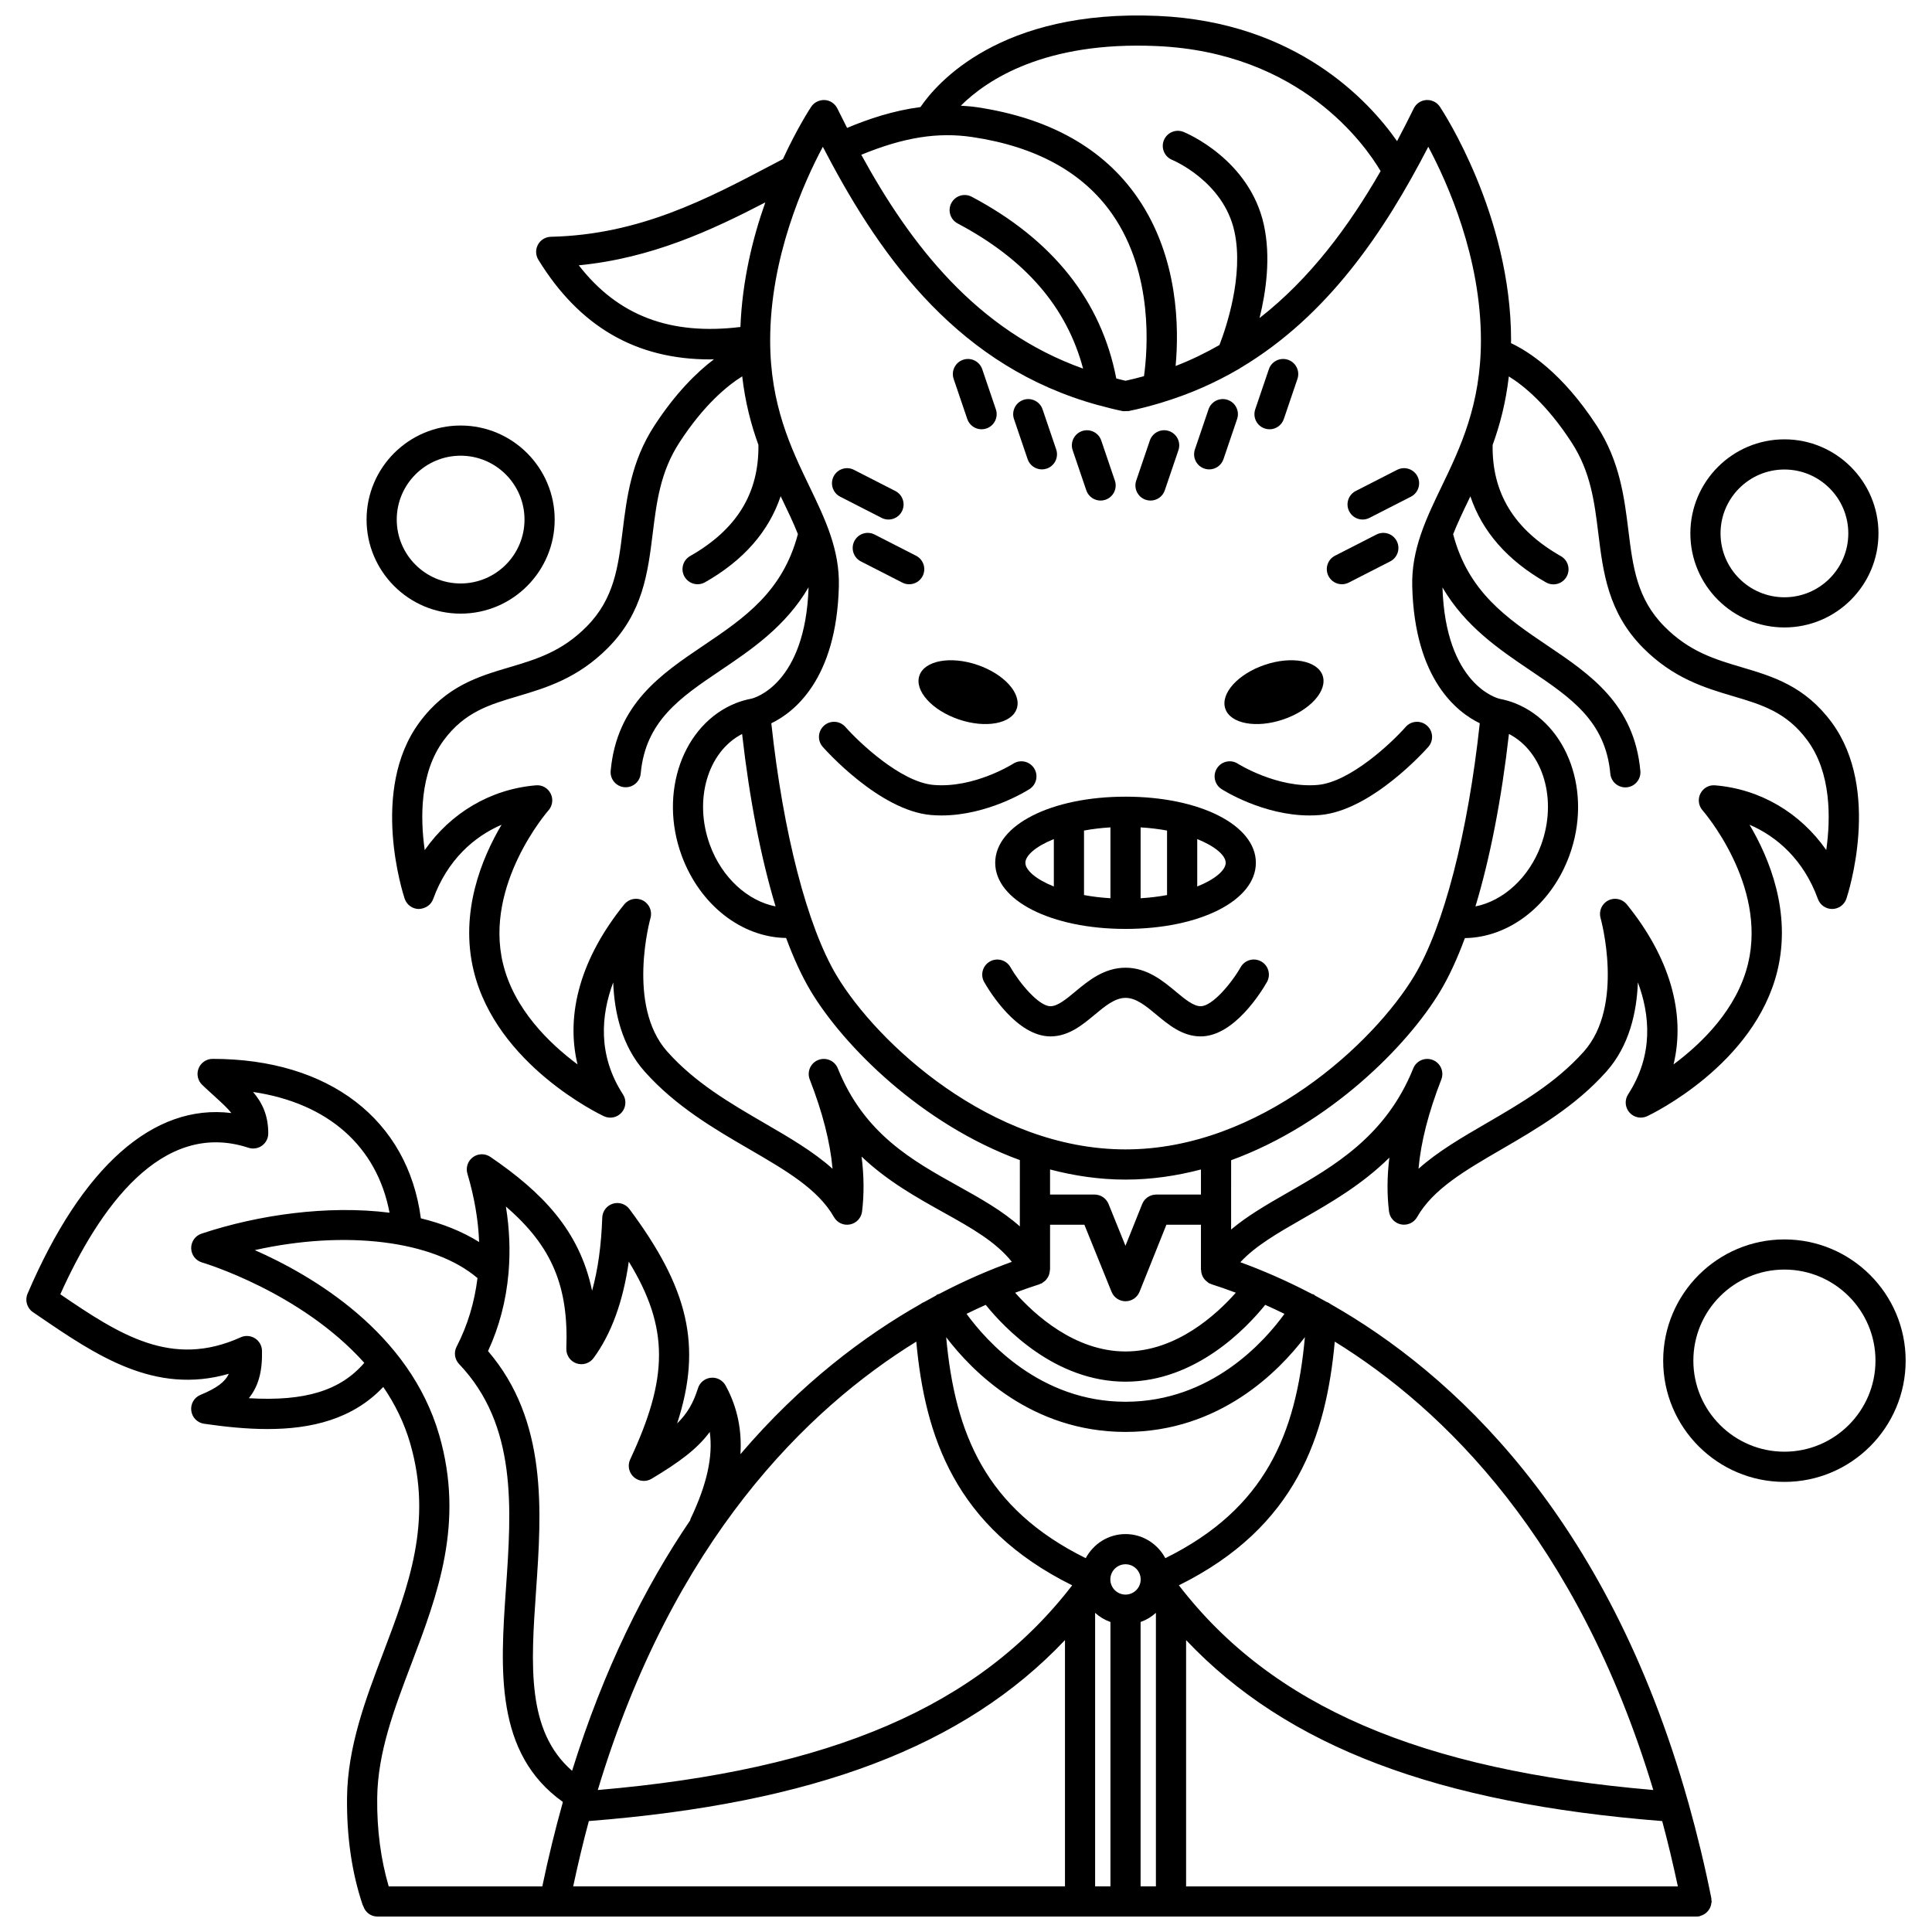 <?xml version="1.0" encoding="UTF-8"?>
<!-- Uploaded to: ICON Repo, www.svgrepo.com, Generator: ICON Repo Mixer Tools -->
<svg width="800px" height="800px" version="1.1" viewBox="144 144 512 512" xmlns="http://www.w3.org/2000/svg">
 <defs>
  <clipPath id="a">
   <path d="m150 148.09h487v503.81h-487z"/>
  </clipPath>
 </defs>
 <path d="m387.65 323.04c-1.359 3.992 3.316 9.191 10.441 11.617 7.125 2.422 14 1.152 15.355-2.844 1.359-3.992-3.316-9.191-10.441-11.617-7.121-2.418-13.996-1.145-15.355 2.844z"/>
 <path d="m479.16 320.2c-7.121 2.422-11.797 7.621-10.441 11.617 1.359 3.992 8.234 5.262 15.355 2.844 7.121-2.418 11.797-7.621 10.441-11.617-1.359-3.992-8.23-5.266-15.355-2.844z"/>
 <path d="m407.74 372.65c0 9.992 14.848 17.523 34.539 17.523s34.539-7.531 34.539-17.523c0-9.992-14.848-17.523-34.539-17.523s-34.539 7.535-34.539 17.523zm38.535-9.387c2.5 0.156 4.856 0.441 7.004 0.844v17.094c-2.152 0.402-4.504 0.688-7.004 0.844zm-7.996 18.781c-2.5-0.156-4.856-0.441-7.004-0.844v-17.094c2.152-0.402 4.504-0.688 7.004-0.844zm30.543-9.395c0 1.93-2.75 4.359-7.543 6.281v-12.566c4.793 1.926 7.543 4.359 7.543 6.285zm-45.543-6.281v12.566c-4.789-1.922-7.543-4.356-7.543-6.281 0-1.926 2.75-4.363 7.543-6.285z"/>
 <path d="m418.04 347.59c-1.195-1.859-3.668-2.394-5.527-1.203-0.102 0.066-10.375 6.559-21.105 5.629-8.707-0.742-19.824-11.352-23.375-15.375-1.461-1.656-3.988-1.816-5.641-0.355-1.66 1.461-1.82 3.984-0.359 5.641 0.609 0.688 15 16.887 28.691 18.062 0.938 0.078 1.863 0.117 2.781 0.117 12.305 0 22.852-6.684 23.328-6.988 1.863-1.195 2.402-3.672 1.207-5.527z"/>
 <path d="m493.15 352.02c-10.621 0.898-20.859-5.477-21.109-5.633-1.852-1.188-4.332-0.656-5.523 1.203-1.191 1.855-0.656 4.332 1.203 5.527 0.477 0.305 11.023 6.988 23.328 6.988 0.918 0 1.848-0.039 2.781-0.117 13.695-1.172 28.086-17.371 28.691-18.062 1.457-1.66 1.297-4.184-0.359-5.641-1.66-1.461-4.184-1.301-5.641 0.355-3.547 4.027-14.66 14.637-23.371 15.379z"/>
 <path d="m478.25 398.81c-1.918-1.098-4.359-0.43-5.453 1.492-2.481 4.344-7.543 10.359-10.609 10.359-1.922 0-4.191-1.883-6.586-3.879-3.391-2.82-7.606-6.328-13.32-6.328s-9.93 3.512-13.32 6.328c-2.398 1.996-4.664 3.879-6.586 3.879-3.043 0-8.117-6.019-10.609-10.363-1.094-1.914-3.543-2.578-5.453-1.484-1.914 1.094-2.582 3.535-1.492 5.449 1.371 2.402 8.664 14.395 17.555 14.395 4.816 0 8.477-3.043 11.703-5.731 2.766-2.305 5.387-4.481 8.203-4.481 2.82 0 5.434 2.176 8.203 4.481 3.227 2.684 6.887 5.731 11.703 5.731 8.895 0 16.184-11.992 17.555-14.395 1.09-1.922 0.426-4.359-1.492-5.453z"/>
 <path d="m431.88 273.94c0.566 1.668 2.121 2.715 3.785 2.715 0.43 0 0.859-0.07 1.289-0.215 2.09-0.711 3.211-2.984 2.5-5.074l-3.613-10.633c-0.711-2.09-2.992-3.211-5.074-2.5-2.09 0.711-3.211 2.984-2.5 5.074z"/>
 <path d="m416.33 265.68c0.566 1.668 2.121 2.715 3.785 2.715 0.426 0 0.859-0.07 1.289-0.215 2.09-0.711 3.211-2.984 2.5-5.074l-3.613-10.633c-0.711-2.09-2.992-3.215-5.074-2.5-2.09 0.711-3.211 2.984-2.5 5.074z"/>
 <path d="m400.34 255.05c0.566 1.668 2.121 2.715 3.785 2.715 0.43 0 0.859-0.07 1.289-0.215 2.09-0.711 3.211-2.984 2.5-5.074l-3.613-10.633c-0.711-2.094-2.992-3.207-5.074-2.5-2.09 0.711-3.211 2.984-2.5 5.074z"/>
 <path d="m370.41 287.4c-1.004 1.969-0.227 4.375 1.738 5.383l10.977 5.613c0.582 0.301 1.203 0.441 1.82 0.441 1.457 0 2.856-0.797 3.562-2.176 1.004-1.969 0.227-4.375-1.738-5.383l-10.977-5.613c-1.969-1.02-4.379-0.234-5.383 1.734z"/>
 <path d="m366.66 275.63 10.977 5.613c0.582 0.301 1.203 0.441 1.82 0.441 1.457 0 2.856-0.797 3.562-2.176 1.004-1.969 0.227-4.375-1.738-5.383l-10.977-5.613c-1.977-1.012-4.375-0.227-5.383 1.738-1.004 1.965-0.227 4.375 1.738 5.379z"/>
 <path d="m447.61 276.44c0.426 0.145 0.859 0.215 1.289 0.215 1.668 0 3.219-1.047 3.785-2.715l3.613-10.633c0.711-2.086-0.406-4.363-2.5-5.074-2.086-0.715-4.363 0.406-5.074 2.5l-3.613 10.633c-0.711 2.09 0.41 4.363 2.5 5.074z"/>
 <path d="m463.16 268.18c0.426 0.145 0.859 0.215 1.289 0.215 1.668 0 3.219-1.047 3.785-2.715l3.613-10.633c0.711-2.086-0.406-4.363-2.5-5.074-2.09-0.715-4.363 0.406-5.074 2.5l-3.613 10.633c-0.707 2.094 0.41 4.363 2.5 5.074z"/>
 <path d="m479.15 257.55c0.426 0.145 0.859 0.215 1.289 0.215 1.668 0 3.219-1.047 3.785-2.715l3.613-10.633c0.711-2.086-0.406-4.363-2.5-5.074-2.086-0.707-4.363 0.402-5.074 2.5l-3.613 10.633c-0.707 2.094 0.406 4.363 2.5 5.074z"/>
 <path d="m499.62 298.83c0.613 0 1.234-0.141 1.82-0.441l10.977-5.613c1.969-1.004 2.742-3.414 1.738-5.383-1.004-1.965-3.406-2.742-5.383-1.738l-10.977 5.613c-1.969 1.004-2.742 3.414-1.738 5.383 0.707 1.383 2.109 2.18 3.562 2.18z"/>
 <path d="m505.11 281.68c0.613 0 1.234-0.141 1.82-0.441l10.977-5.613c1.969-1.004 2.742-3.414 1.738-5.383-1.004-1.965-3.41-2.742-5.383-1.738l-10.977 5.613c-1.969 1.004-2.742 3.414-1.738 5.383 0.707 1.383 2.106 2.18 3.562 2.18z"/>
 <path d="m266.07 306.62c13.746 0 24.926-11.18 24.926-24.926s-11.18-24.926-24.926-24.926c-13.746 0-24.926 11.18-24.926 24.926s11.184 24.926 24.926 24.926zm0-41.855c9.332 0 16.93 7.594 16.93 16.93 0 9.336-7.594 16.93-16.93 16.93-9.336 0-16.93-7.594-16.93-16.93 0-9.336 7.598-16.93 16.93-16.93z"/>
 <path d="m616.89 310.28c13.746 0 24.926-11.18 24.926-24.926 0-13.746-11.18-24.926-24.926-24.926-13.746 0-24.926 11.18-24.926 24.926 0 13.746 11.18 24.926 24.926 24.926zm0-41.855c9.332 0 16.93 7.594 16.93 16.93 0 9.336-7.594 16.93-16.93 16.93-9.336 0-16.93-7.594-16.93-16.93 0-9.34 7.594-16.93 16.93-16.93z"/>
 <path d="m616.89 472.46c-17.719 0-32.129 14.41-32.129 32.129s14.41 32.129 32.129 32.129c17.715 0 32.129-14.41 32.129-32.129s-14.414-32.129-32.129-32.129zm0 56.254c-13.309 0-24.133-10.824-24.133-24.133 0-13.309 10.828-24.133 24.133-24.133 13.305 0 24.133 10.824 24.133 24.133-0.004 13.309-10.828 24.133-24.133 24.133z"/>
 <g clip-path="url(#a)">
  <path d="m597.37 649.1c0.082-0.266 0.137-0.523 0.164-0.805 0.012-0.137 0.078-0.25 0.078-0.387s-0.062-0.246-0.074-0.379c-0.012-0.137 0.027-0.266 0-0.402-1.77-8.863-3.82-17.234-6.059-25.227-0.043-0.172-0.078-0.34-0.145-0.504-21.512-76.266-62.867-113.69-94.641-131.75-0.348-0.277-0.723-0.492-1.156-0.641-1.012-0.562-2.023-1.129-3.012-1.652-0.117-0.082-0.191-0.199-0.32-0.273-0.172-0.098-0.359-0.105-0.535-0.172-7.035-3.684-13.473-6.406-18.969-8.402 3.973-4.309 9.844-7.699 16.441-11.477 7.328-4.199 15.699-8.988 23.055-16.246-0.617 5.027-0.645 9.766-0.094 14.262 0.211 1.711 1.496 3.094 3.184 3.434 1.703 0.34 3.41-0.449 4.262-1.941 4.207-7.406 12.664-12.32 22.461-18.012 9.145-5.312 19.504-11.336 27.723-20.578 6.051-6.809 8.027-15.699 8.32-23.613 3.219 8.621 4.188 19.234-2.582 29.672-0.973 1.5-0.832 3.457 0.344 4.805 1.172 1.348 3.098 1.746 4.715 0.988 1.164-0.547 28.512-13.695 34.512-38.582 3.746-15.543-2.172-29.832-7.402-38.66 7.277 3.125 14.371 9.324 18.129 19.691 0.574 1.582 2.078 2.637 3.758 2.637h0.051c1.699-0.023 3.203-1.121 3.742-2.734 0.387-1.168 9.352-28.719-3.891-46.688-7.129-9.668-15.617-12.191-23.828-14.625-7.152-2.125-13.91-4.129-20.531-10.824-7.301-7.383-8.34-15.801-9.543-25.551-1.055-8.535-2.25-18.219-8.32-27.562-9.184-14.137-18.211-19.824-22.781-21.969 0-0.246 0.027-0.469 0.027-0.715 0-33.238-18.105-60.785-18.875-61.941-0.793-1.191-2.16-1.848-3.59-1.77-1.426 0.098-2.695 0.945-3.328 2.231-1.41 2.879-2.894 5.773-4.422 8.664-7.504-10.707-26.719-31.578-63.363-33.184-41.891-1.832-58.707 17.934-62.945 24.152-7.242 0.957-13.805 3.156-19.441 5.527-0.879-1.723-1.746-3.441-2.586-5.156-0.633-1.285-1.898-2.137-3.328-2.231-1.398-0.066-2.801 0.582-3.59 1.77-0.324 0.484-3.695 5.641-7.496 13.871l-2.801 1.473c-17.34 9.145-35.27 18.594-58.699 19.125-1.43 0.031-2.738 0.828-3.422 2.082s-0.645 2.785 0.105 4.008c10.879 17.699 25.836 26.41 45.488 26.41 0.344 0 0.711-0.039 1.059-0.047-4.551 3.445-10.18 8.957-15.867 17.711-6.066 9.34-7.262 19.02-8.32 27.559-1.203 9.75-2.246 18.168-9.543 25.551-6.621 6.695-13.379 8.699-20.531 10.824-8.207 2.434-16.699 4.957-23.828 14.625-13.242 17.969-4.277 45.52-3.891 46.688 0.539 1.617 2.039 2.711 3.742 2.734 1.73-0.082 3.231-1.035 3.812-2.637 3.758-10.367 10.852-16.566 18.129-19.691-5.227 8.828-11.145 23.121-7.402 38.66 5.996 24.887 33.348 38.035 34.512 38.582 1.621 0.758 3.543 0.359 4.715-0.988 1.176-1.344 1.316-3.309 0.344-4.805-6.769-10.441-5.801-21.051-2.582-29.672 0.289 7.918 2.266 16.805 8.32 23.613 8.219 9.246 18.578 15.266 27.723 20.578 9.793 5.695 18.254 10.609 22.461 18.012 0.852 1.5 2.555 2.289 4.262 1.941 1.691-0.336 2.977-1.723 3.184-3.434 0.559-4.582 0.52-9.414-0.129-14.547 6.824 6.504 14.559 10.812 21.754 14.824 7.356 4.094 13.859 7.769 18.062 13.07-5.57 2.004-12.121 4.762-19.293 8.52-0.176 0.066-0.359 0.074-0.527 0.168-0.121 0.066-0.191 0.184-0.305 0.262-0.996 0.527-2.016 1.094-3.035 1.664-0.398 0.145-0.75 0.344-1.078 0.598-14.797 8.406-31.684 20.988-47.684 39.762 0.371-5.852-0.566-12.047-3.93-18.195-0.773-1.406-2.305-2.223-3.898-2.059-1.594 0.156-2.941 1.246-3.422 2.773-1.199 3.801-2.723 6.578-5.523 9.328 6.734-20.645 2.914-35.906-12.641-56.801-1.016-1.363-2.781-1.934-4.402-1.426-1.625 0.508-2.746 1.984-2.805 3.684-0.25 7.371-1.152 13.84-2.695 19.371-3.34-16.055-13.324-26.137-26.953-35.461-1.395-0.953-3.242-0.926-4.609 0.066-1.367 0.996-1.961 2.746-1.48 4.367 1.855 6.262 2.883 12.309 3.109 18.125-4.559-2.844-9.785-4.902-15.441-6.277-3.457-26.129-24.293-42.258-55.188-42.258-1.633 0-3.102 0.996-3.711 2.508-0.609 1.516-0.23 3.25 0.949 4.379 1.145 1.094 2.223 2.074 3.231 2.988 2.066 1.871 3.519 3.223 4.504 4.481-20.617-2.566-39.594 14.152-54.016 47.883-0.75 1.754-0.156 3.801 1.426 4.879l1.664 1.137c15.062 10.273 30.598 20.863 50.25 15.199-0.988 2.133-3.109 3.769-7.512 5.59-1.668 0.688-2.668 2.402-2.441 4.191 0.219 1.789 1.613 3.203 3.394 3.461 5.531 0.801 11.234 1.402 16.828 1.402 11.504 0 22.543-2.562 30.66-11.156 3.055 4.473 5.551 9.457 7.144 14.988 6 20.797-0.414 37.715-7.215 55.629-4.609 12.152-9.375 24.719-9.531 38.156-0.121 10.406 1.273 19.996 4.141 28.508 0.039 0.113 0.117 0.199 0.16 0.309 0.527 1.594 1.98 2.762 3.75 2.762h349.58c0.262 0 0.52-0.023 0.785-0.074 0.137-0.027 0.238-0.117 0.371-0.156 0.262-0.078 0.5-0.18 0.734-0.309 0.227-0.125 0.434-0.262 0.629-0.426 0.195-0.16 0.363-0.332 0.523-0.527 0.168-0.203 0.309-0.406 0.434-0.641 0.125-0.219 0.215-0.434 0.293-0.672zm-297.32-22.5c59.559-4.691 99.445-19.695 126.18-47.957v65.266h-130.33c1.281-5.965 2.648-11.766 4.152-17.309zm105.18-136.8c4.922 6.106 18.402 20.359 37.043 20.359s32.105-14.25 37.023-20.359c1.652 0.734 3.352 1.527 5.102 2.387-5.266 7.281-19.422 23.293-42.125 23.293-22.609 0-36.824-16.02-42.133-23.301 1.746-0.855 3.441-1.648 5.09-2.379zm37.043-33.195c6.887 0 13.566-0.996 19.992-2.68v6.648h-11.863c-1.637 0-3.102 0.996-3.711 2.512l-4.43 11.062-4.484-11.078c-0.613-1.508-2.078-2.5-3.707-2.5h-11.793v-6.648c6.426 1.688 13.109 2.684 19.996 2.684zm-22.793 27.738c0.113-0.035 0.188-0.121 0.297-0.164 0.09-0.035 0.18-0.02 0.27-0.062 0.156-0.074 0.25-0.211 0.391-0.305 0.227-0.148 0.441-0.297 0.629-0.484 0.184-0.184 0.328-0.379 0.473-0.598 0.145-0.211 0.273-0.418 0.371-0.656 0.102-0.238 0.16-0.477 0.215-0.73 0.051-0.246 0.098-0.488 0.102-0.742 0-0.023 0.008-0.047 0.008-0.07h0.039l0.004-11.965h9.094l7.199 17.781c0.613 1.508 2.078 2.5 3.707 2.5h0.008c1.633-0.004 3.094-1 3.703-2.512l7.117-17.77h9.156l-0.004 11.961h0.055c0 0.246 0.02 0.484 0.062 0.723 0.047 0.258 0.121 0.492 0.215 0.73 0.098 0.234 0.199 0.457 0.34 0.668 0.137 0.211 0.289 0.398 0.465 0.586 0.188 0.195 0.383 0.363 0.613 0.523 0.109 0.074 0.18 0.188 0.301 0.258 0.188 0.105 0.383 0.16 0.578 0.23 0.059 0.02 0.098 0.066 0.156 0.09 1.973 0.629 4.141 1.375 6.461 2.25-5.055 5.715-15.719 15.57-29.234 15.57s-24.188-9.855-29.25-15.57c2.324-0.863 4.492-1.617 6.461-2.242zm22.793 39.133c24.988 0 40.711-16.141 47.539-25.125-2.332 25.551-10.406 45.438-36.988 58.582-2.027-3.777-5.969-6.387-10.547-6.387s-8.523 2.606-10.547 6.387c-26.57-13.141-34.652-33.02-36.984-58.559 6.828 8.988 22.562 25.102 47.527 25.102zm0 43.109c-2.215 0-4.019-1.805-4.019-4.019s1.805-4.019 4.019-4.019 4.019 1.805 4.019 4.019c0 2.219-1.805 4.019-4.019 4.019zm-8.055 4.836c1.168 1.062 2.539 1.887 4.059 2.426v70.062h-4.059zm12.051 2.426c1.52-0.539 2.887-1.363 4.059-2.426v72.488h-4.059zm12.059 4.801c26.73 28.262 66.617 43.262 126.17 47.957 1.504 5.543 2.871 11.34 4.152 17.309h-130.32zm123.81 39.723c-61.801-5.297-101.03-22.168-125.72-54.246 31.195-15.449 39.016-39.723 41.312-64.578 28.891 17.848 64.414 52.473 84.41 118.82zm-21.645-357.11c5.066 7.797 6.051 15.758 7.09 24.188 1.266 10.262 2.582 20.871 11.797 30.191 8.066 8.152 16.496 10.66 23.941 12.867 7.582 2.25 14.125 4.195 19.66 11.703 6.316 8.57 6.195 20.559 5 29.062-6.867-9.836-17.449-16.156-29.457-17.148-1.66-0.156-3.172 0.734-3.902 2.195-0.73 1.461-0.5 3.219 0.582 4.441 0.172 0.191 17.098 19.645 12.055 40.59-2.902 12.055-12.227 21.129-19.75 26.727 3.25-13.473-0.98-28.352-12.395-42.41-1.199-1.473-3.262-1.906-4.945-1.023-1.684 0.875-2.519 2.82-2 4.644 0.062 0.227 6.422 23.164-4.418 35.363-7.363 8.285-16.719 13.723-25.762 18.98-6.594 3.832-12.957 7.527-18.07 12.109 0.629-7.078 2.633-14.906 6.043-23.664 0.801-2.051-0.207-4.359-2.25-5.168-2.055-0.809-4.363 0.188-5.184 2.227-7.254 18.027-21.125 25.969-33.363 32.977-5.391 3.086-10.586 6.09-14.906 9.727v-5.184c0-0.023 0.016-0.047 0.016-0.07 0-0.023-0.016-0.047-0.016-0.07l0.004-13.043c26.137-9.543 46.742-30.324 55.41-44.77 2.328-3.879 4.516-8.637 6.539-14.094 11.781-0.168 22.859-8.73 27.68-21.844 6.133-16.676-0.328-34.805-14.398-40.402-1.25-0.5-2.609-0.883-4.137-1.184-0.008-0.004-0.016-0.008-0.023-0.012-0.586-0.141-14.246-3.766-15.066-29.492 6.039 10.336 15.074 16.453 23.32 22.016 10.672 7.199 19.891 13.41 21.164 27.344 0.191 2.074 1.934 3.633 3.977 3.633 0.121 0 0.242-0.004 0.367-0.016 2.199-0.199 3.82-2.148 3.617-4.344-1.621-17.719-13.332-25.613-24.66-33.246-10.789-7.273-20.945-14.215-24.957-29.496 1.18-2.969 2.617-5.977 4.152-9.16 0.137-0.285 0.281-0.582 0.414-0.871 3.137 9.305 9.777 16.969 20.039 22.809 0.625 0.355 1.305 0.523 1.973 0.523 1.391 0 2.742-0.727 3.481-2.023 1.09-1.918 0.418-4.359-1.5-5.449-12.371-7.039-18.277-16.688-18.094-29.461 1.938-5.328 3.504-11.293 4.293-18.176 3.981 2.449 10.152 7.516 16.641 17.504zm-16.609 77.246c9.074 4.668 12.93 17.43 8.504 29.469-3.184 8.66-10.039 14.793-17.379 16.234 3.856-12.746 6.914-28.359 8.875-45.703zm-93.363-182.3c38.102 1.668 55.238 26.176 59.355 33.137-8.363 14.551-18.602 28.426-32.086 38.949 1.734-7.012 3.023-16.18 1.148-24.707-3.812-17.332-20.57-24.336-21.285-24.621-2.047-0.836-4.379 0.152-5.211 2.195-0.832 2.047 0.152 4.379 2.195 5.211 0.137 0.055 13.57 5.656 16.488 18.934 2.586 11.766-2.301 25.852-3.961 30.133-3.664 2.09-7.508 3.973-11.617 5.555 0.918-9.887 0.84-28.824-10.137-44.688-8.984-12.988-23.289-21.023-42.508-23.891-1.453-0.215-2.867-0.312-4.277-0.402 6.945-6.898 22.332-17.105 51.895-15.805zm-48.801 24.121c16.922 2.523 29.402 9.418 37.078 20.484 10.977 15.812 9.324 36.078 8.371 42.879-1.602 0.441-3.227 0.859-4.894 1.215-0.836-0.18-1.633-0.406-2.449-0.609-3.973-20.578-16.832-36.773-38.301-48.148-1.961-1.039-4.371-0.289-5.406 1.664-1.031 1.953-0.289 4.371 1.664 5.406 17.992 9.531 28.906 22.172 33.246 38.469-28.199-10.062-45.75-32.859-58.781-56.672 11.289-4.633 20.297-6.062 29.473-4.688zm-39.664 2.574c0.312 0.605 0.645 1.203 0.961 1.809v0.004c14.953 28.484 35.609 56.625 71.902 66.625 0.109 0.043 0.227 0.051 0.34 0.082 2.031 0.551 4.086 1.082 6.219 1.52h0.012c0.34 0.066 0.699 0.023 1.055 0 0.172-0.012 0.348 0.031 0.516 0h0.02c3.019-0.617 5.91-1.387 8.734-2.234 0.129-0.035 0.25-0.07 0.375-0.125 7.191-2.195 13.758-5.109 19.777-8.609 0.277-0.129 0.531-0.281 0.773-0.473 23.191-13.805 38.199-36.203 49.77-58.609 5.129 9.613 13.949 29.34 13.949 51.328 0 17.074-5.531 28.559-10.406 38.688-4.137 8.594-8.047 16.715-7.797 26.492 0.633 24.762 11.996 33.426 17.898 36.266-3.129 29.062-9.543 53.922-17.328 66.895-10.68 17.801-40.906 46.043-76.543 46.043-35.648 0.008-65.867-28.23-76.547-46.031-7.785-12.977-14.203-37.836-17.328-66.895 5.902-2.84 17.266-11.504 17.898-36.266 0.25-9.785-3.66-17.902-7.797-26.492-4.879-10.133-10.406-21.617-10.406-38.688-0.004-21.941 8.824-41.703 13.953-51.328zm-21.391 155.61c1.961 17.336 5.019 32.949 8.871 45.699-7.348-1.445-14.191-7.566-17.379-16.23-4.426-12.035-0.566-24.793 8.508-29.469zm-43.281-124.2c19.309-1.883 35.215-9.297 49.434-16.676-3.332 9.387-6.121 20.738-6.598 33.02-18.57 2.25-32.422-2.93-42.836-16.344zm100.59 244.04c-12.285-6.836-24.984-13.906-31.949-31.219-0.82-2.039-3.121-3.035-5.184-2.227-2.043 0.809-3.051 3.117-2.25 5.168 3.41 8.762 5.414 16.586 6.043 23.664-5.109-4.582-11.477-8.277-18.07-12.109-9.043-5.258-18.398-10.691-25.762-18.98-10.84-12.195-4.484-35.133-4.418-35.363 0.52-1.828-0.316-3.766-2-4.644-1.688-0.879-3.75-0.445-4.945 1.023-11.41 14.062-15.641 28.945-12.395 42.41-7.519-5.594-16.844-14.672-19.75-26.727-5.047-20.945 11.883-40.398 12.055-40.59 1.082-1.223 1.316-2.984 0.582-4.441-0.73-1.461-2.262-2.356-3.902-2.195-12.016 0.996-22.602 7.32-29.473 17.164-1.203-8.488-1.332-20.477 5.012-29.078 5.535-7.508 12.082-9.453 19.66-11.703 7.445-2.211 15.883-4.715 23.941-12.867 9.215-9.32 10.527-19.93 11.797-30.191 1.043-8.426 2.027-16.391 7.09-24.184 6.461-9.949 12.645-15.023 16.637-17.523 0.793 6.879 2.356 12.836 4.293 18.16 0.184 12.773-5.723 22.422-18.094 29.461-1.918 1.09-2.59 3.531-1.5 5.449 0.734 1.297 2.086 2.023 3.481 2.023 0.668 0 1.348-0.168 1.973-0.523 10.266-5.836 16.906-13.504 20.039-22.809 0.141 0.289 0.281 0.586 0.414 0.871 1.531 3.184 2.973 6.195 4.152 9.16-4.016 15.281-14.172 22.223-24.957 29.496-11.328 7.637-23.039 15.531-24.66 33.246-0.199 2.199 1.414 4.144 3.617 4.344 0.125 0.012 0.246 0.016 0.367 0.016 2.043 0 3.785-1.559 3.977-3.633 1.273-13.934 10.492-20.148 21.164-27.344 8.246-5.559 17.281-11.68 23.32-22.016-0.82 25.727-14.48 29.352-15.016 29.48-0.008 0-0.016 0.008-0.027 0.012-1.551 0.305-2.926 0.691-4.188 1.195-14.074 5.602-20.531 23.727-14.402 40.402 4.82 13.117 15.902 21.676 27.68 21.844 2.023 5.457 4.211 10.215 6.539 14.094 8.668 14.445 29.27 35.227 55.406 44.77l-0.004 13.094c0 0.008-0.004 0.016-0.004 0.023 0 0.008 0.004 0.016 0.004 0.023v4.434c-4.656-4.156-10.367-7.359-16.293-10.66zm-11.152 41.191c2.297 24.863 10.113 49.137 41.316 64.586-24.699 32.078-63.926 48.949-125.72 54.246 19.996-66.363 55.523-100.98 84.406-118.83zm-92.738 1.836c-0.066 1.754 1.016 3.352 2.676 3.926 1.648 0.578 3.5 0.012 4.539-1.406 4.711-6.41 7.832-14.977 9.336-25.562 10.785 17.648 10.449 30.875 0.367 52.426-0.746 1.59-0.359 3.488 0.945 4.668 1.312 1.18 3.234 1.363 4.738 0.457 7.164-4.309 12.012-7.797 15.41-12.41 0.898 6.551-0.781 13.977-5.094 23.039-0.059 0.125-0.051 0.262-0.098 0.387-11.996 17.641-22.902 39.449-31.297 66.383-12.078-10.539-10.926-27.898-9.547-47.723 1.469-21.152 3.117-45.023-12.727-63.512 3-6.492 4.777-13.363 5.414-20.539 0.016-0.172 0.051-0.336 0.043-0.512 0.453-5.566 0.238-11.316-0.723-17.254 12.312 10.586 16.641 21.32 16.016 37.633zm-84.141 13.16c2.582-3.184 3.609-7.176 3.488-12.582-0.027-1.344-0.73-2.578-1.867-3.293-1.141-0.719-2.559-0.816-3.777-0.262-18.27 8.27-32.059-0.672-47.805-11.402 10.176-22.641 26.77-46.422 49.859-38.832 1.219 0.402 2.551 0.191 3.594-0.559 1.039-0.75 1.656-1.957 1.656-3.238 0-4.867-1.629-8.148-4.023-10.988 19.844 2.945 32.832 14.383 36.164 31.996-16.312-2.047-34.738 0.523-49.832 5.555-1.664 0.551-2.766 2.125-2.734 3.875s1.207 3.273 2.887 3.762c0.344 0.098 26.184 7.805 42.988 26.598-6.277 7.309-15.641 10.262-30.598 9.371zm43.043 70.473c6.961-18.348 14.164-37.324 7.418-60.68-7.859-27.234-33.559-42.285-48.887-49.039 24.004-5.359 47.266-2.594 59.023 7.414-0.793 6.391-2.59 12.477-5.539 18.18-0.781 1.516-0.516 3.359 0.66 4.59 15.426 16.203 13.898 38.23 12.418 59.531-1.492 21.492-2.977 43.66 15.074 56.512-0.043 0.121-0.043 0.25-0.074 0.375-1.965 7.004-3.754 14.344-5.363 22.016h-40.703c-2.082-7.078-3.152-14.938-3.051-23.492 0.152-12.016 4.461-23.379 9.023-35.406z"/>
 </g>
</svg>
